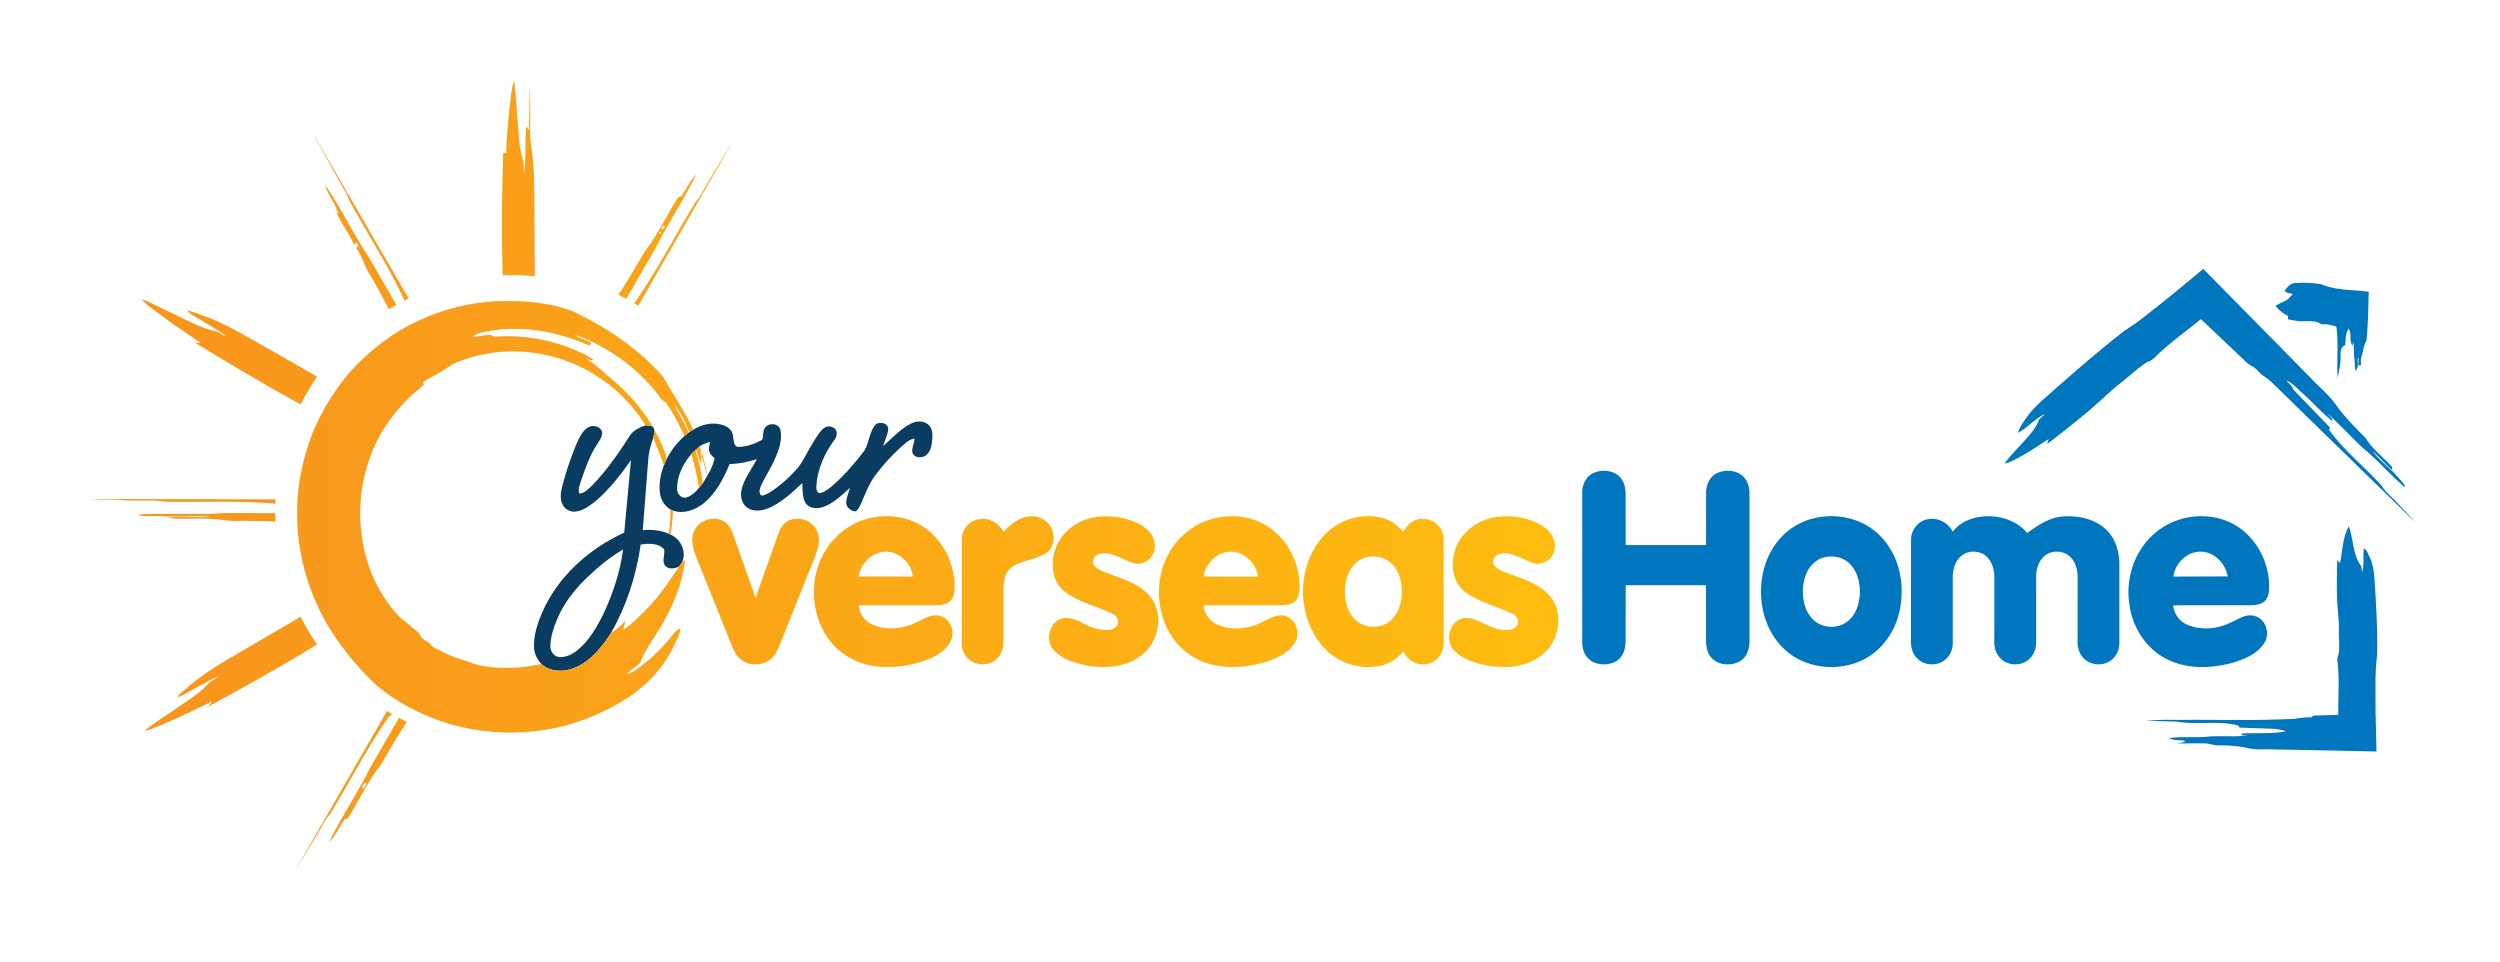 <?xml version="1.0" encoding="utf-8"?>
<svg xmlns="http://www.w3.org/2000/svg" width="2513.333" height="966.667" viewBox="0 0 1885 725">
  <defs>
    <linearGradient id="orangeGradient" x1="0%" y1="0%" x2="100%" y2="0%">
      <stop offset="0%" stop-color="#f7931d" />
      <stop offset="100%" stop-color="#febc10" />
    </linearGradient>
  </defs>
  <path d="M1613.98 241.03c16.04-12.42 31.78-25.22 47.27-38.31l80.85 82.09c6.41 6.98 14.06 12.87 19.42 20.78 6.54 8.97 14.4 16.86 22.19 24.74 5.21 8.47 13.3 14.51 19.97 21.75l.01 2.29c-5.43-4.36-9.6-10.03-15-14.4 4.49 5.79 10.11 10.62 15.46 15.61a105.72 105.72 0 0 1 9.56 11.03 58.47 58.47 0 0 1-1.21.17c-10.76-9.3-20.02-20.21-31.07-29.14-8.9-8.6-17.36-17.69-26.61-25.89 1.23 1.98 3.96 3.28 3.86 5.88-7.93-6.41-14.75-14.09-22.33-20.91-4.02-3.45-7.51-7.78-12.44-9.96 1.68 2.27 4.3 3.94 5.1 6.78l27.85 28.89-.73 1.65c11.27 15.76 26.67 27.87 39.63 42.11 2.74 4.76 7.23 8.06 10.9 12.05 4.79 5.09 9.75 10.05 14.29 15.38l-105.06-102.45c-2.81-2.61-5.5-5.4-8.78-7.42-3.42-2.09-5.47-5.86-9.06-7.68-3.58-1.56-6.01-4.75-8.86-7.28l-29.66-28.15c-10.17 8.13-20.61 15.96-30.39 24.56-3.15 2.74-5.76 6.61-9.98 7.71-8.36 5.21-15.18 12.4-23.16 18.11l-19.5 17.45c-10.78 9.08-21.83 17.83-33.02 26.39l1.22-3.81c-6.66 4.24-13.18 8.72-20.09 12.54-4.24 2.27-8.36 5.04-13.17 5.94 4.51-6.42 10.32-11.77 15.41-17.72 4.25-4.63 8.56-9.47 10.59-15.54 1.52-1.32 2.98-2.7 4.37-4.17-7.51 3.61-12.92 10.32-20.19 14.27 1.28-4.97 4.74-9 7.58-13.17 5.56-7.41 12.93-13.14 19.73-19.35 16.13-14.25 32.46-28.29 49.32-41.68 5-4.05 10.66-7.18 15.73-11.14zm108.71-21.84c1.91-2.8 4.57-5.85 8.28-5.81 6.4-.28 12.9-.23 19.22.98 11.3 4.71 23.86 4.09 35.84 5.62-.3 12.21-.53 24.44-1.63 36.6-2.43 4.1-2.5 8.91-4.12 13.29-.3 1.78-.14 3.6-.09 5.41l-2.06.33c.06-1.82.17-3.62.3-5.43l-.73.16c-.21 3.1 1.06 7-1.74 9.27-.57-7.23-1.35-14.45-1.31-21.72l-.94 2.63c-2.72-3.54-.14-8.9-2.87-12.65-2.45 3.68-2.08 8.23-2.61 12.42-3.58 1.32-3.5 5.52-3.48 8.69.27 5.47-1.29 10.77-2.12 16.13-.92-12.91.81-25.93-1.03-38.79-3.57-1.31-7.35-2.05-11.15-1.72-4.1-3.1-9.65-2.29-14.46-2.33-3.68.04-7.27-.84-10.84-1.52l.01-2.53c-3.59-1.86-6.88-4.31-9.33-7.55 2.56-1.89 5.65-2.82 8.4-4.39 1.65-1.36 2.97-3.06 4.61-4.47-1.99-.96-4.99-.55-6.15-2.62zm-521.64 137.65c6.66-3.19 15.79-2.45 20.81 3.36 3.03 3.51 3.87 8.31 3.88 12.82l.01 37.98h60.62l.04-39.99c.1-5.77 2.91-11.86 8.37-14.33 5.92-2.66 13.48-2.32 18.7 1.75 4.02 3.21 5.61 8.54 5.63 13.53l.02 111.05c.19 5.99-1.94 12.71-7.5 15.73-6.9 3.72-16.85 2.89-21.86-3.57-3.13-4.03-3.56-9.34-3.41-14.26l-.02-39.68-60.57.01-.06 42.76c-.02 5.56-2.13 11.57-7.11 14.53-5.48 3.16-12.72 3.21-18.25.17-5.1-2.9-7.46-8.97-7.35-14.62V372.03c-.17-5.96 2.44-12.48 8.05-15.19zm172.38 32.86c16.4-2.27 34.07 3.07 45.33 15.5 14.17 15.15 18.05 37.91 13.01 57.63-3.69 14.68-13.46 28.05-27.2 34.74-19.31 9.46-44.69 6.42-60.09-9-13.95-13.62-18.87-34.53-15.78-53.41 2.2-14.18 9.58-27.81 21.33-36.27 6.84-5.01 14.99-8.13 23.4-9.19m.99 30.83c-5.58 1.77-9.95 6.29-12.26 11.58-3.14 7.15-3.54 15.36-1.73 22.91 1.43 5.82 4.66 11.46 9.87 14.67 7.56 4.71 18.37 3.67 24.62-2.81 5.57-5.71 7.56-14.02 7.38-21.81-.18-7.6-2.59-15.67-8.48-20.81-5.19-4.63-12.87-5.75-19.4-3.73zm97.98-19.59c5.21-7.1 13.92-10.7 22.49-11.48 12.27-1.24 25.62 2.78 33.64 12.52 7.82-5.88 16.4-11.63 26.43-12.53 11.11-.89 23.15 1.32 31.83 8.74 7.72 6.56 11.21 16.93 11.21 26.86v59.91c.03 4.69-2.01 9.39-5.62 12.41-5.88 4.97-15.52 4.71-20.99-.75-3.42-3.22-4.95-7.99-4.9-12.6l.02-45c.26-6.25-.28-13.09-4.55-18.03-4.85-6.03-14.75-6.75-20.51-1.66-4.45 3.86-6.24 9.96-6.2 15.69l-.02 49.94c-.04 5.21-2.52 10.49-6.95 13.37-6.74 4.59-17.08 2.95-21.63-3.96-2.6-3.55-3.11-8.06-2.92-12.33l.02-46.03c.06-5.57-1.23-11.5-5.17-15.64-5.06-5.56-14.61-5.92-20.13-.87-4.57 4.1-6.14 10.49-6.07 16.44v49.1c.01 4.94-2.29 9.93-6.31 12.87-5.99 4.47-15.24 3.94-20.48-1.46-3.31-3.23-4.8-7.94-4.72-12.49l.05-76.98c-.09-7.73 6.09-15.1 13.94-15.64 7.19-.97 14.3 3.23 17.54 9.6zm151.49 1.88c14.06-12.81 35.24-17.02 53.16-10.72 21.98 7.56 35.75 31.58 33.66 54.33-.41 3.04-1.7 6.21-4.45 7.84-3.96 2.42-8.83 2.07-13.28 2.12-18.12.03-36.24-.13-54.35.08.59 5.98 4.15 11.55 9.65 14.12 10.67 5.04 23.54 3.86 33.95-1.32 5.74-2.49 11.74-7.06 18.31-4.64 7.97 2.45 11.15 12.86 6.98 19.79-4.91 8.16-14.22 12.2-22.93 14.96-16.9 4.8-36.11 5.59-51.96-3.01-15.03-7.91-24.78-23.79-27.01-40.4-3.13-19.27 3.5-40.14 18.27-53.15m26.33 15.41c-6.08 3.34-10.7 9.55-11.45 16.52l40.91-.14c-1.17-6.87-5.52-13.09-11.66-16.41-5.44-2.98-12.38-2.99-17.8.03zm114.14 6.37c2.04-9.21 1.85-19.32 6.65-27.69 3.69 9.81 2.8 21.41 9.4 30.02.2 1.46.46 2.96.86 4.4 1.26-5.86.43-11.89 1.03-17.82 2.6 1.27 3.27 4.33 4.5 6.71 3.76 8.04 3.46 17.08 4.17 25.72.91 15.99 1.83 32.03 1.37 48.05-1.78 13.28-1.07 26.69-1.22 40.04l.76 32.58-77.75-1.56c-6.39-.29-12.9.56-19.17-.99-7.21-1.6-14.61-2.07-21.96-2.05-3.76.13-7.29-1.57-11.03-1.48-6.96-.08-13.92-.03-20.86.07 2.26-.4 4.72-.36 6.65-1.88-4.04-1.1-8.68.05-12.33-2.27 8.82-.99 17.71-.49 26.56-.76 10.97-1.43 22.11.33 33.08-1.26-1.61-.06-3.2-.07-4.77-.04l-.12-1.35c11.12-.51 22.39.41 33.4-1.56-2.7-1.17-5.69-1.5-8.56-1.96l-26.35-.88c-.56-1.88-2.62-1.99-4.19-2.37-14.34-2.62-29.09.37-43.39-2.22-7.7.01-15.39-.62-23.08-.46 9.95-1.23 20.01-.72 30.02-.84 27.33-.08 54.68.63 81.99-.76 4.1-.68 8.21-1.21 12.4-1.08 1.05-.69 2.17-1.5 3.53-1.37l17.08-.56c-.16-13.29 1.03-26.64-.55-39.88-.24-1.73-.19-3.5.68-5.06.99-5.33.49-10.74.3-16.11.57-9.68-1.31-19.3-1.35-28.98-.28-8.92.05-17.84.12-26.76l2.13 2.41z" fill="#0076be"/>
  <path d="M687.2 319.25c3.96-2.04 9.24-2.11 12.73.9 3.18 2.65 3.29 7.14 3.02 10.94-.35 4.35-1.07 9.34-4.75 12.19-3.13 2.42-9.13 2.15-10.29-2.26-.6-3.55 1.61-6.84 1.66-10.38-4.22.73-7.29 3.88-10.39 6.56-7.1 6.55-13.74 13.65-19.42 21.48-4.56 6.29-7.37 13.57-10.39 20.66-1.12 2.24-2.07 4.82-4.25 6.26-3.5-.17-7.05-2.95-7.12-6.62.24-3.87 1.81-7.47 2.93-11.14-6.59 5.63-12.91 12.29-21.48 14.79-4.06 1.01-9.32.66-11.9-3.1-2.78-4.59-2.33-10.2-2.62-15.34-7.57 7.1-15.29 14.47-24.91 18.73-4.96 2.13-11.06 3.16-15.95.31-4.78-2.89-6.23-9.21-4.87-14.35 2.06-8.35 7.64-15.13 11.45-22.68-6.66 2.17-13.57 3.47-20.57 3.74-4.57 11.14-10.42 22.36-20.05 29.95-6.23 4.86-14.87 7.81-22.6 5.1l-1.93-.82c-4.34-2.65-7.23-7.27-7.92-12.27-.96-7.12.48-14.37 2.99-21.03.56-1.35 1.18-2.68 1.79-4 3.26-6.87 7.98-13.03 13.7-18.04 1.02-.87 2.08-1.71 3.15-2.54l.63-.48 2.74-1.76c6.36-3.92 14.23-5.94 21.58-3.84 4.13 1.01 8.41 4.12 8.54 8.74.54 2.7.22 6.63 3.21 7.99 6.62.14 13.06-2.21 18.79-5.37.98-2.66.38-5.71 1.65-8.3 2.23-4.9 11.16-4.53 12.16 1.12 1.42 7.81-1.51 15.57-4.66 22.59-2.81 6.29-6.67 12.02-9.61 18.24-1.01 2.38-2.3 5.2-.96 7.72 1.23 1.46 3.12.29 4.49-.25 5.54-2.79 10.35-6.83 14.99-10.91 4.84-4.53 9.7-9.28 12.91-15.16 3.45-6.11 6.74-12.34 10.67-18.17 1.65-2.33 3.33-4.85 5.89-6.28 3.1-1.72 7.98-.1 8.57 3.64.77 4.09-2.77 7-4.65 10.18-5.91 9.26-10.11 19.94-10.65 30.98-.2 2.03.75 5.56 3.47 4.69 3.47-1.01 6.27-3.47 9.02-5.71 8.89-7.79 16.64-16.8 23.78-26.19 3.43-5.76 3.61-12.96 7.46-18.52 2.42-3.87 9.9-2.97 10.51 1.83-.19 4.67-2.63 8.85-3.87 13.28 6.87-5.95 13.02-13.06 21.33-17.1m-159.48 17.07l-3.09 2.88-.45-.77.21.91c-1.1.95-2.16 1.93-3.23 2.91l.06.18c-6.31 7.33-10.88 16.74-10.71 26.57.01 3.64 3.73 7.5 7.5 5.92 3.63-1.31 6.67-4.01 8.97-7.05.9-1.02 1.78-2.06 2.61-3.13 1.35-2 2.63-4.04 3.8-6.15l.22.58-.16-.91c2.62-3.84 4.33-8.2 5.42-12.69-1.47-1.37-3.2-2.65-3.88-4.62-1.08-2.52.07-5.24.35-7.8-2.66.76-5.23 1.77-7.62 3.17zm-84.38-14.04c3.56-2.2 9.69-.95 10.62 3.58.38 3.79-2.46 6.82-4.22 9.91-5.37 8.32-8.56 17.8-11.78 27.1-.81 2.99-2.45 6.25-1.09 9.33 4.14-.46 7.06-3.75 9.91-6.45 10.71-11.19 19.62-23.94 27.96-36.95 2.58-4.41 7.5-6.52 12.11-8.14 1.73.18 3.45.49 5.18.8l1.41 2.54c-.1 2.11-.46 4.19-.91 6.24-2.12 5.69-3.53 11.64-3.88 17.71l-3.99 51.81c6.66-.69 13.51.02 19.69 2.69l1.19.57c7.8 3.43 12.49 13.07 8.65 21.06l-2.18 3.03c-3.21 1.69-7.78 2.43-10.49-.53-2.69-3.65-.02-8.31-.77-12.37-4.34-4.91-11.74-4.53-17.66-3.61-3.36 23.39-10.73 46.3-22.49 66.84-7.09 10.68-15.52 21.58-27.89 26.29-7.98 3.15-17.85 2.91-24.48-3.05-3.25-3.45-5.46-7.95-5.59-12.74-.3-9.11 2.64-17.97 6.18-26.24 11.9-27.1 35.24-47.91 61.85-60.13l5.09-54.66c-7.57 10.84-15.77 21.38-25.74 30.13-4.38 3.66-9.14 7.38-14.87 8.51-4.18.95-8.87-.99-10.82-4.87-2.49-4.55-1.4-9.92-.24-14.69 2.78-10.66 6.36-21.1 10.56-31.28 2.08-4.59 4.24-9.66 8.69-12.43m-1.31 113.75c-8.96 8.67-16.74 18.71-21.69 30.21-2.81 6.57-5.17 13.53-5.36 20.74-.26 4.05 2.84 8.26 7.03 8.5 4.93.13 9.54-2.2 13.32-5.18 9.01-7.34 14.89-17.71 19.93-28 7.03-15.21 12.45-31.34 14.53-48-10.15 5.98-19.31 13.54-27.76 21.73z" fill="#0a3b61" id="object-3"/>
  <g fill="url(#orangeGradient)">
      <path d="M385.5 70.84c.5-3.27.71-6.68 2.21-9.7 1.6 11.57 1.88 23.28 2.94 34.9.7 8.06 1.02 16.28 3.56 24.03 1.2 3.28.32 6.86 1.03 10.25 1.41-10.75.73-21.63 1.31-32.43a8.88 8.88 0 0 1 .74-2.58l1.55 3.01.64-33.24c.51 11.96.26 23.93.29 35.9-.13 6.11 1.38 12.07 1.92 18.12 1.08 9.6 1.04 19.27 1.19 28.92l.38 60.3c-8.04-.82-16.11-.96-24.18-.78-.97-27.21-.77-54.47.1-81.68.14-3.53.08-7.06.29-10.59l2.2.16.26-7.4a564.89 564.89 0 0 1 3.57-37.19zM237.31 103.4l.21-.16 70.61 121.82-3.18 1.56c-9.44-21.01-21.86-40.47-33.12-60.51-3.61-6.63-7.98-12.91-10.51-20.07-8.36-14.01-15.85-28.52-24.01-42.64zm290.23 45.01c8.12-14.28 16.62-28.35 25.3-42.3l-71.55 124.42-3.15-1.87c17.18-24.01 30.42-50.51 45.85-75.62 1.13-1.58 2.54-2.95 3.55-4.63zm-13.86-.33c3.79-5.52 6.57-11.82 11.3-16.65-5.57 11.93-12.68 23.1-19.12 34.59-5.97 9.8-10.79 20.21-16.72 30.03l-16.93 29.27-5.87-3.12c6.9-10.5 13.28-21.32 19.53-32.21 9.55-12.07 16.07-26.14 24.14-39.19.68-1.59 1.97-2.46 3.67-2.72m-13.35 22.2c-1 .13-2.38 2.52-.66 2.5 1.11-.05 2.45-2.55.66-2.5m-2.26 4.79c-3.32.25 1.41 3 0 0 .49-.65.49-.65 0 0zm-243.5-14.97c-1.85-7.32-7.61-13.13-9.33-20.57 11.92 17.54 21.14 36.79 32.88 54.45l20.72 35.91-5.63 3.25c-4.55-8.82-9.32-17.54-14.34-26.1-4.09-6.32-5.8-13.86-10.26-19.99l1.25-1.74 1.32 1.87c-.81-1.66-1.75-3.24-2.59-4.88-.5.82-.96 1.66-1.44 2.49-3.81-8.5-9.61-15.95-13.37-24.48l2.06.28c-.04-.25-.11-.74-.14-.99l-1.13.5zm-147.69 65.7c3.08.67 5.86 2.16 8.68 3.51l28.01 13.45c5.62 2.73 11.41 5.24 17.52 6.63 3.65.67 6.52 3.2 9.9 4.57-5.92-4.93-12.87-8.43-19.35-12.54-3.55-2.35-7.68-3.96-10.56-7.2 4.49.64 8.61 2.64 12.88 4.05 16.38 5.86 31.19 15.1 46.35 23.47L239 283.9c-4.38 6.84-8.65 13.76-12.38 20.99-27.13-14.8-53.65-30.68-79.98-46.85 1.56.18 3.12.43 4.68.65-9.13-6.62-18.7-12.62-27.73-19.4-5.67-4.35-11.79-8.25-16.71-13.49zm192.56 24.68c21.85-13.4 46.96-21.56 72.55-23.22 16.05-.69 32.29-.06 47.96 3.7 5.77 1.63 11.66 3.12 16.87 6.19 23.63 11.63 45.63 27.08 63.16 46.84 7.18 13.55 16.6 25.86 22.6 40.06l-2.74 1.76c-3.11-7.28-6.46-14.64-11.42-20.85 3.13 7.33 7.95 13.84 10.79 21.33-1.07.83-2.13 1.67-3.15 2.54-4.12-8.89-8.51-17.72-14.25-25.69-1.65-.58-2.89-1.81-3.87-3.2-9.44-12.73-21.17-23.72-34.35-32.5-9.48-6.03-19.44-11.71-30.25-14.93 3.64 2.82 8.38 3.49 12.26 5.89l-1.06 2.25c-24.07-10.78-51.35-15.75-77.47-10.74-3.74.79-7.72 1.41-10.76 3.92 4.62-.1 9.15-1.09 13.73-1.62 1.59 2.43 4.63 1.27 7.02 1.42 21.68-1.08 43.49 3.72 62.96 13.23 2.52 1.28 5.01 2.65 7.34 4.26-2.24 1.15-4.37-.41-6.46-1.07 7.89 4.05 14.03 10.6 20.81 16.18 11.9 10.03 22.38 21.81 30.32 35.23-1.73-.31-3.45-.62-5.18-.8-9.17-14.3-21.09-26.93-35.43-36.13-32-21.68-75.41-25.94-110.63-9.68-6.86 5.19-14.75 8.73-22.03 13.28l.92 1.7c-2.82 3.13-6.39 5.44-9.42 8.35-9.06 8.41-16.84 18.21-23.16 28.83-12.53 22.63-17.88 49.23-14.57 74.92 2.43 22.38 11.54 44.1 26.61 60.92 2.72 3.65 6.82 5.8 10.06 8.92 2.49 2.45 6.09 3.94 7.62 7.24 1.32 3.15 4.87 4.22 7.4 6.18 1.81 3.31 5.72 4.21 8.8 5.92 6.06 3.22 12.51 5.59 19.12 7.41 12.16 5.29 25.73 5.31 38.75 4.73 5.86-.19 11.55-1.73 17.34-2.57 6.63 5.96 16.5 6.2 24.48 3.05 12.37-4.71 20.8-15.61 27.89-26.29 3.91-2.81 7.64-5.88 10.99-9.36l-1.58 6.68c6.42-3.96 11.58-9.56 16.89-14.84 9.76-9.81 17.57-21.28 25.11-32.81l2.18-3.03 2.39-2.09c-1.74 16.45-8.08 32.15-16.02 46.56-5.78 10.47-13.58 19.94-17.84 31.18-3.18 3.11-7.12 5.34-10.14 8.63 4.95-1.4 9.04-4.68 12.96-7.87 6.75-5.15 12.71-11.27 18.32-17.63 2.9-3.14 4.94-7.37 9.07-9.1-.04 4.62-2.75 8.5-4.47 12.6-7.57 16.35-20.27 30-35.24 39.88-12.26 7.79-25.5 14.04-39.3 18.59-39.15 12.49-83.04 9.46-119.92-8.76-12.74-6.25-24.86-13.99-34.96-24.02-14.22-14.49-27.01-30.57-36.4-48.64-11.96-23.57-18.9-49.91-18.52-76.42-.34-22.11 4.76-44.05 13.2-64.4 6.66-14.62 15.16-28.43 25.45-40.77 10.62-12.15 23.05-22.71 36.67-31.34zm194 73.52c3.15 5.9 6.04 11.95 8.3 18.26.51 1.47 1.08 3.03.62 4.61l-1.79 4c-2.22-7.06-5.26-13.79-8.04-20.63.45-2.05.81-4.13.91-6.24zm31.19 15.2l3.09-2.88c.97 2.87.79 5.89.68 8.86l.92-3.6c1.42 5.55 3.05 11.05 4.13 16.68l.16.91-.22-.58c-1.79-4.7-2.5-9.72-4.39-14.38l-.29 6.33c-1.41-3.76-2.05-7.83-4.08-11.34zM521.16 342.25l3.23-2.91c2.28 8.33 4.93 16.7 5.2 25.4-.83 1.07-1.71 2.11-2.61 3.13-1.29-8.61-3.14-17.14-5.76-25.44l-.06-.18zM68.02 376.54l12-.28 127.72.24-.05 3.31c-27.84-2.53-55.83-.9-83.73-1.58-11.23-1.77-22.7-.01-34-1.32-7.3-.4-14.63.01-21.94-.37zm437.48 7.63l1.93.82c-.24 6.04-.77 12.08-1.89 18.03l-1.19-.57a136.38 136.38 0 0 0 1.15-18.28zm-401.82 4.18c2.03-.58 4.14-.65 6.24-.67 16.03-.31 32.07-.12 48.1-.16 16.48-1.29 33.04-.37 49.56-.64l.14 6.44c-10.23-.48-20.47-.69-30.7-.56-5.07.15-10.01-1.2-15.07-1.23l-.2-.04c-11.66-1.35-23.55.64-35.16-1.08 10.5-1.64 21.16.1 31.71-.94-8.45-.65-16.92-.15-25.37-.14-7.59.29-15.18-.61-22.76-.08-2.18-.21-4.34-.52-6.49-.9zm532.93 11.26c13.1-9.78 30.83-12.86 46.52-8.39 9.99 2.83 18.88 9.09 25.18 17.31 7.76 10.07 11.78 22.88 11.43 35.56-.15 3.75-1.16 8.02-4.56 10.15-3.93 2.39-8.74 2.13-13.16 2.16-18.18 0-36.37-.08-54.55.04.48 6.42 4.7 12.19 10.64 14.65 10.6 4.43 22.98 3.17 33.12-1.93 5.58-2.42 11.36-6.8 17.76-4.67 7.3 2.05 11.04 10.89 8.32 17.78-2.6 6.71-9.01 10.91-15.25 13.87-12.22 5.45-25.87 7.47-39.17 6.53-14.83-1.13-29.24-8.55-38.03-20.67-8.85-11.95-12.24-27.37-10.84-42.05 1.52-15.79 9.76-30.92 22.59-40.34m10.84 35.04l40.85.1c-1.16-10.66-11.46-19.95-22.36-18.68-9.45 1.04-17.1 9.34-18.49 18.58zm-123.72-34.89c3.84-7.88 14.56-10.9 22.09-6.63 3.66 2.16 5.65 6.14 7.05 9.99l16.8 47.72 17.64-49.67c1.82-4.98 6.09-9.36 11.59-9.78 7.35-1.29 15.16 3.18 17.64 10.24 2.3 6.11-.03 12.6-2.11 18.41l-27.33 68.18c-2.01 5.12-5.77 9.88-11.13 11.7-5.72 1.87-12.54 1.22-17.3-2.67-3.24-2.57-5.3-6.27-6.77-10.07l-26.64-66.41c-2.47-6.57-5.18-14.34-1.53-21.01zm-347.88 95.02L226.68 465c3.63 7.25 7.83 14.2 12.39 20.9-26.8 16.64-54.48 31.8-82.15 46.93l3.01-3.93c-15.2 7.25-30.29 14.8-46.02 20.84-1.61.62-3.3.93-4.98 1.24 7.44-6.02 15.68-10.95 23.49-16.47 8.56-6.05 17.8-11.4 24.9-19.24 2.2-2.28 5.27-3.36 7.81-5.18-4.68 1.09-8.65 4-12.91 6.11-6.17 3.15-11.94 7.13-18.41 9.65 1.63-3.26 4.96-5.05 7.52-7.47 10.53-9.21 22.46-16.6 34.52-23.6zm45.28 164.15l70.71-122.95 4.38 3.05c-3.28.17-4.32 3.75-6.16 5.91-14.98 22.23-27.15 46.2-41.25 68.97-3.62 3.93-5.75 8.88-8.51 13.39l-19.17 31.63zm57.54-79.27l22.16-38.37 5.94 3.04c-6.88 10.44-13.24 21.21-19.43 32.06-9.97 12.6-16.66 27.36-25.25 40.87l-2.31.46c-3.81 5.89-6.84 12.42-11.78 17.47 9.3-19 21.27-36.59 30.67-55.53m-2.54 10.43c.46-.67.46-.67 0 0m-2.36 4.71c1.02-1.29 2.59-3 2.36-4.71-1.73.02-3.97 3.7-2.36 4.71zM756.58 401.05c4.9-5.37 10.93-10.34 18.31-11.53 5.12-.97 10.67.52 14.46 4.13 4.99 4.51 6.47 12.3 3.81 18.42-2.29 4.74-7.47 6.91-12.15 8.53-6.33 2.28-13.38 3.3-18.78 7.59-4.6 3.79-5.47 10.15-5.61 15.74V483c.2 4.75-1.09 9.77-4.51 13.23-5.4 5.81-15.4 6.23-21.39 1.1-3.57-2.99-5.62-7.63-5.57-12.27v-78.09c-.18-7.7 6.02-15.05 13.81-15.61 7.24-1 14.42 3.23 17.62 9.69zm70.03-11.24c11.4-1.61 23.42.41 33.52 5.99 6.19 3.35 11.33 9.88 10.47 17.26-.23 7.29-7.58 13.13-14.73 11.78-5.96-1.31-11.07-4.97-16.91-6.61-3.96-1.16-8.63-1.92-12.26.49-2.78 1.75-3.56 6.18-.99 8.45 3.78 3.37 8.82 4.72 13.44 6.52 10.75 3.89 22.52 8.07 29.39 17.81 9.02 13.44 4.72 33.36-8.19 42.79-11.92 9.2-28.05 10-42.31 7.18-8.66-1.84-17.84-4.77-23.8-11.69-6.65-7.51-2.57-21.88 7.64-23.65 9.27-1.23 16.48 6.09 25.12 7.98 4.55.97 10.03 1.9 14.05-1.08 3.39-2.84 1.91-8.55-2.01-10.11-11.11-5.44-23.5-8.25-33.91-15.13-4.89-3.21-8.87-8.02-10.25-13.78-2.28-9.08-.89-19.11 4.26-27 5.96-9.51 16.49-15.57 27.47-17.2zm84.48 2.31c14.49-4.89 31.29-3.72 44.33 4.55 13.82 8.62 22.61 24.15 24.17 40.23.36 4.91.92 10.37-1.75 14.78-2.29 3.64-6.96 4.5-10.93 4.67-19.77.11-39.55-.08-59.32.09.49 6.33 4.56 12.06 10.41 14.54 10.58 4.55 23.04 3.36 33.21-1.73 5.74-2.5 11.74-7.07 18.31-4.61 7.97 2.5 11.12 12.95 6.88 19.87-4.9 8.11-14.17 12.1-22.83 14.86-15.69 4.44-33.21 5.48-48.42-1.23-12.92-5.59-22.95-16.94-27.59-30.15-5.5-15.47-5.03-33.23 2.31-48.02 6.24-12.87 17.6-23.3 31.22-27.85m-3.53 42.53c13.64.23 27.28.04 40.92.1-1.23-10.33-10.86-19.45-21.49-18.75-9.85.53-17.99 9.12-19.43 18.65zm92-32.17c10.83-11.06 27.51-15.83 42.53-11.99 6.41 1.45 11.53 5.76 15.98 10.36 1.69-2.49 3.33-5.16 5.91-6.85 5.56-4.02 13.79-3.6 18.99.84 3.49 2.97 5.49 7.51 5.53 12.07l.01 78.07c.01 3.81-1.32 7.62-3.77 10.55-4.78 5.85-14.06 7.11-20.31 2.95-2.82-1.77-4.76-4.56-6.39-7.39-5.36 6.67-13.38 11.1-21.96 11.61-14.16 1.65-28.69-4.17-38.16-14.74-21.14-23.25-20.58-63.13 1.64-85.48m30.54 17.78c-5.42 1.37-9.89 5.38-12.46 10.27-3.48 6.57-4.15 14.32-3.1 21.6 1.01 6.47 3.99 12.99 9.44 16.88 7.43 5.34 18.67 4.7 25.24-1.77 5.64-5.45 7.8-13.58 7.79-21.22-.01-7.88-2.36-16.31-8.42-21.7-4.92-4.46-12.16-5.67-18.49-4.06zm98.53-30.5c11.37-1.55 23.35.53 33.38 6.14 6.37 3.49 11.49 10.48 10.15 18.05-.7 7.29-8.53 12.62-15.58 10.72-8.23-2.42-15.78-8.55-24.77-7.32-3.86.36-7.26 4.39-5.58 8.25 1.88 3.17 5.58 4.5 8.8 5.9 11.14 4.36 23.44 7.53 32.12 16.29 10.65 10.58 9.91 28.98 1.02 40.42-7.34 9.45-19.42 14.19-31.14 14.65-10.56.31-21.32-1.31-30.99-5.67-5.16-2.46-10.4-5.98-12.56-11.51-2.23-6.42.14-14.53 6.09-18.11 4.06-2.48 9.21-1.81 13.43-.09 6.22 2.56 12.04 6.43 18.86 7.25 3.87.46 8.65.76 11.51-2.42 2.54-2.95.96-7.67-2.41-9.21-12.1-6.13-26.07-8.76-36.88-17.32-9.02-7.21-10.25-20.42-7.03-30.82 4.28-13.78 17.53-23.41 31.58-25.2z" />
  </g>
</svg>